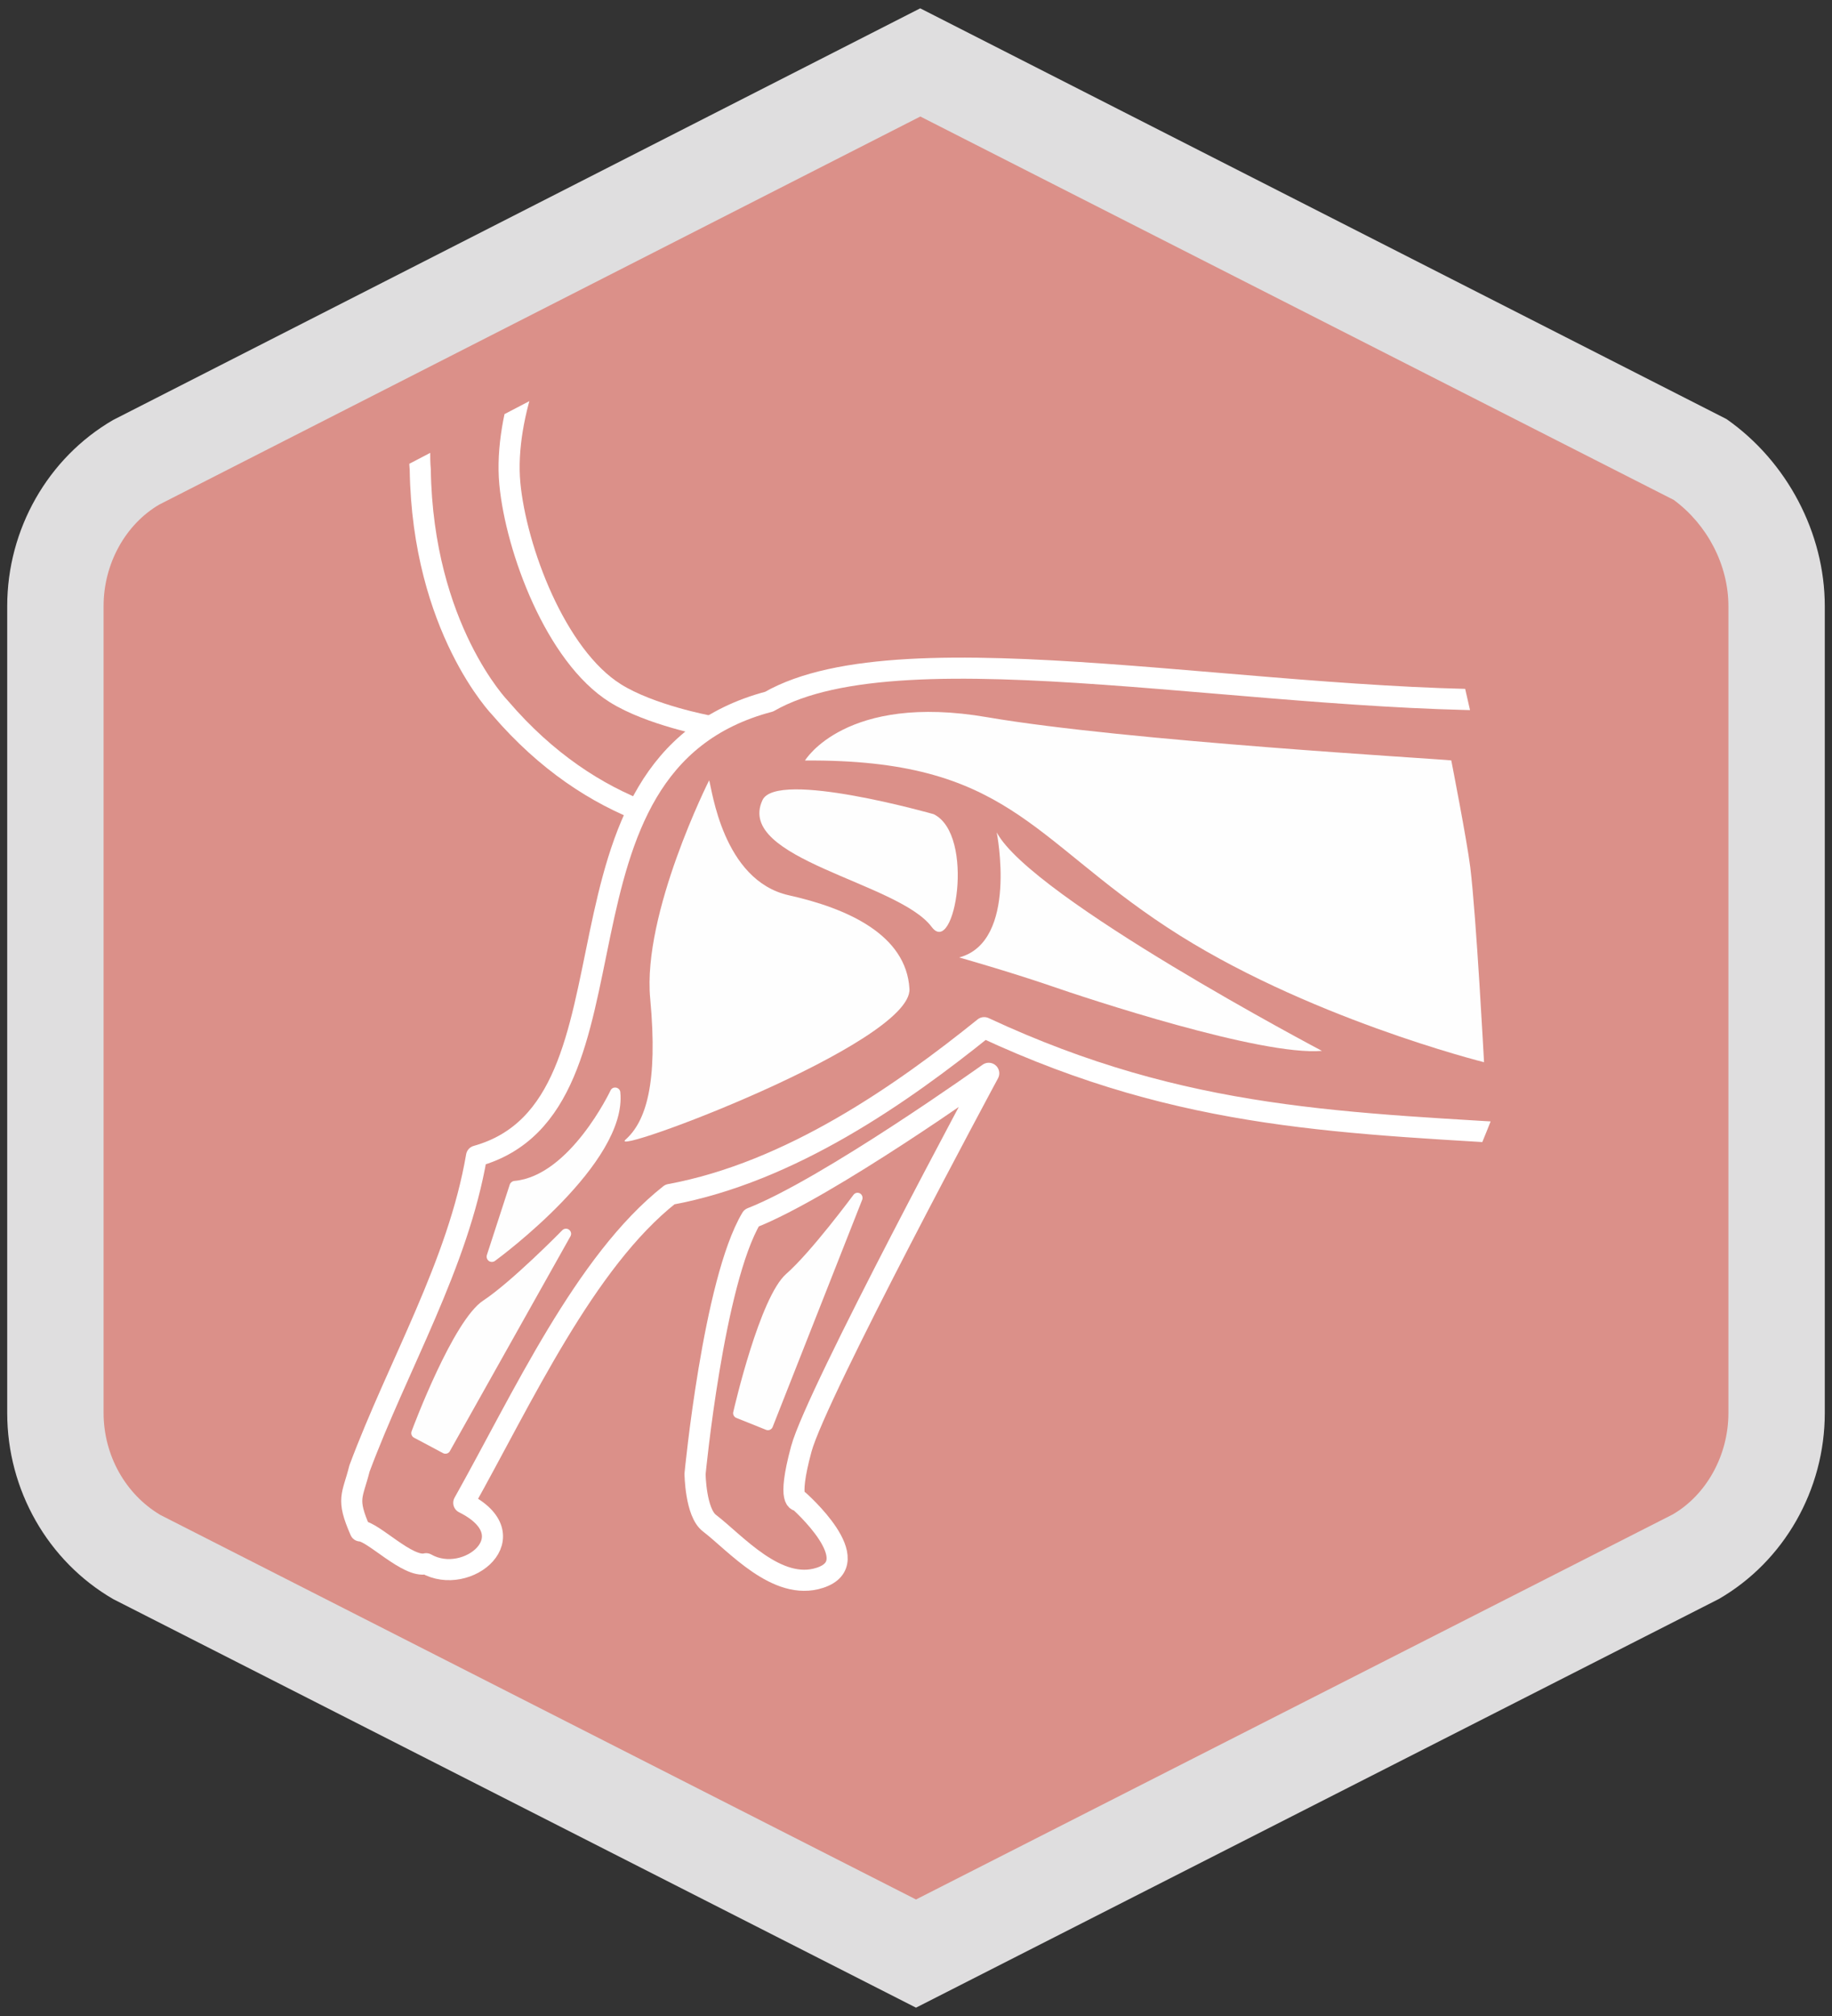 <?xml version="1.0" encoding="utf-8"?>
<!-- Generator: Adobe Illustrator 26.3.1, SVG Export Plug-In . SVG Version: 6.00 Build 0)  -->
<svg version="1.1" id="a" xmlns="http://www.w3.org/2000/svg" xmlns:xlink="http://www.w3.org/1999/xlink" x="0px" y="0px"
	 viewBox="0 0 1650 1815" style="enable-background:new 0 0 1650 1815;" xml:space="preserve">
<rect x="0" y="0" width="1650" height="1815" fill="#333333" stroke="none"/>
<style type="text/css">
	.st0{fill:#DB9089;stroke:#DFDEDF;stroke-width:1.72;stroke-miterlimit:10;}
	.st1{fill:#DFDEDF;}
	.st2{clip-path:url(#SVGID_00000138575187875286233020000008689949223130465165_);}
	.st3{fill:none;stroke:#FFFFFF;stroke-width:19;stroke-linecap:round;stroke-linejoin:round;}
	.st4{fill:none;stroke:#FFFFFF;stroke-width:19;stroke-miterlimit:10;}
	.st5{fill:#FEFEFE;}
	.st6{fill:none;stroke:#FFFFFF;stroke-width:0.34;stroke-linecap:round;stroke-linejoin:round;}
</style>
<g>
	<g>
		<path class="st0" d="M123.7,1402.1L825,1758.8l701.3-356.7c45.5-26.4,73.8-76.2,73.8-130V545.7c0-53.8-28.3-103.6-70-132.8
			L828.8,56.2L123.7,415.7c-45.5,26.4-73.8,76.2-73.8,130v726.4C49.9,1325.9,78.1,1375.7,123.7,1402.1L123.7,1402.1z"/>
		<path class="st1" d="M825,1807.5l-723-367.8c-58.9-34.1-95.5-98.3-95.5-167.5V545.7c0-69.2,36.6-133.5,95.4-167.6L828.8,7.5
			L1555,377.3c54.6,38.2,88.5,102.7,88.5,168.4v726.4c0,69.2-36.6,133.5-95.5,167.5L825,1807.5L825,1807.5z M144.4,1363.9
			L825,1710.1l681.6-346.7c30.1-17.5,50.1-52.9,50.1-91.3V545.7c0-36.8-18.8-73.2-49.2-95.6L828.9,104.9L143.4,454.3
			c-30.1,17.6-50.1,52.9-50.1,91.3v726.4C93.3,1310.1,112.9,1345.2,144.4,1363.9L144.4,1363.9z"/>
	</g>
	<g>
		<defs>
			<path id="SVGID_1_" d="M1309.8,578.4c0,0,64.2,267.6,64.2,326.5s-128.5,321.1-128.5,321.1l-117.7,363.9l-471,21.4l-454.9-74.9
				l37.5-604.8l-64.2-214.1l-4.1-196.9L540.3,328L1309.8,578.4L1309.8,578.4z"/>
		</defs>
		<clipPath id="SVGID_00000142886981763921421640000004394723443346101407_">
			<use xlink:href="#SVGID_1_"  style="overflow:visible;"/>
		</clipPath>
		<g style="clip-path:url(#SVGID_00000142886981763921421640000004394723443346101407_);">
			<g>
				<g>
					<g>
						<g>
							<path class="st3" d="M1963.1,352.8c-0.5,4.1-2.2,7.6,0.5,11.5c1.6,2.9,6.8,4.9,9,4.9c4.3,0,7.3-1.4,10-3.2
								c6.8-4.5,13.9-8,18.3-13.2c12.2-10.1,22.4-22.6,34.8-33.2c6.8-6.5,13.8-11.6,21.3-16.1c5.2-2.3,15.5,8.8,14.7,25.7
								c-0.4,10.5-6.4,20.7-10.4,29.3c-6.5,14.6-21.8,35-6.8,51.1c17.5,19.1,37.9,34.4,53.2,54.3c30.2,35.1,65.3,65.1,102.9,92.2
								c6.6,28.6-28.1,49.4-44.5,65.2c-28.9,38.1-82.1,28.4-126.8,33.3l-73.1,10.8c-51.5,54.6-64.3,85.9-128.6,184
								c-40.2,61.4-136.3,76.1-196.7,120.6c-61.8,42.6-109.1,102.8-153.6,162.8c-44.9,63.3-85.6,128.2-118.7,198.8
								c-11,21.8-0.6,29.9-2.2,46.7c84.6,64.3,17,84.4-4.1,84.4c-8.7,5.3-59.5-30.8-73.1-43.9c-32.8-54.2-4.4-82.4,3.8-131.9
								c14.7-59.8,31.6-125.8,40.1-174.9c29.1-26.9,53.5-57.3,67.2-89.4c-188.6-11.9-332.1-12.7-513.9-97.4
								c-73.8,59.4-174.3,130.1-283.1,150.2c-76.6,60.4-132.8,183.4-185.6,277.6c59.3,29.5,3,75.9-33.9,54.8
								c-16.3,4.3-47.8-29.1-59.3-29.5c-12.9-29.5-7.1-30.9-0.7-56.3c34.9-93.4,88.6-183.3,105.4-281.2
								c161.1-45,47.6-352.1,263.5-409.1c122.3-70.1,449.2,4.9,700.8-1.9c57.5-1.6,117.5-0.8,171.1-17.6
								c54.7-16.7,95-52.7,141.3-80.9c26.3-17.4,57.2-32.1,88.7-38.6c34.2-81.7,90.2-163.2,169.8-213.6
								C1987,294.7,1967.9,331.7,1963.1,352.8"/>
							<path class="st4" d="M581.4,731.7c-43.8-16.6-89.1-45.6-130.8-94.2c0,0-69.9-71.8-72.1-214.8c0,0-9.8-92.8,56.2-182.2
								l86.1-126.5c0,0,69.3-113.6,37.6-171.8c0,0-28.1-68.3-17.1-77.6c10.9-9.4,6-4.1,6-4.1s16.2-1.8,25.8,10.1
								c9.6,11.9,33.6,47.7,41.3,77.1c0,0,37.3,102.2-29.2,196.4c0,0-62.4,105.5-77.2,124.7c-19.5,25.3-54.8,102.8-48.8,166.7
								c5.6,58.8,41.2,154.9,95,188.6c31.4,19.7,83.6,29.4,83.6,29.4"/>
						</g>
						<path class="st3" d="M890.5,966.3c0,0-155.3,288.2-168.8,338.2c-13.5,49.9-2.2,46.6-2.2,46.6s62.8,55.2,18.9,69.4
							c-38.5,12.6-76.2-31.5-99.4-49.2c-12.6-9.5-13-44.4-13-44.4s16.6-173.1,50.8-230.3C745.6,1069.7,890.5,966.3,890.5,966.3
							L890.5,966.3z"/>
					</g>
					<path class="st5" d="M725,684.7c0,0,36.4-61,164.1-39c124.5,21.4,407.1,37.5,418,38.9c0,0,14.1,71.9,17.1,96.1
						c5.4,43.7,12.4,175.6,12.4,175.6s-162.4-40.5-285.4-121.4C928.1,754.1,906.8,683.3,725,684.7L725,684.7z"/>
					<path class="st5" d="M638.7,702.5c0,0-60.3,119.7-53.1,196.5c7.2,76.8-4,110.8-22.2,127c-18.2,16.3,258.7-86.9,255.7-135.8
						c-2.9-48.8-56.1-72.5-108.7-84.2C650.8,792.6,641.2,709.8,638.7,702.5L638.7,702.5z"/>
					<path class="st5" d="M554.9,979.2c-2.4-0.4-4.2,0.7-5.1,2.7c-0.4,0.8-36.6,76.8-86.6,81.3c-1.9,0.2-3.5,1.5-4.1,3.3l-20.6,63.4
						c-0.6,2,0.1,4.1,1.7,5.3c0.8,0.6,1.8,0.9,2.8,0.9s2-0.3,2.8-0.9c4.9-3.6,119.2-88,112.9-151.8
						C558.6,981.3,557,979.6,554.9,979.2L554.9,979.2z"/>
					<path class="st5" d="M512.5,1107.1c-1.8-1.4-4.4-1.2-6.1,0.5c-0.4,0.5-45.8,46.6-71.2,63.3c-27.1,17.8-63,113.6-64.5,117.7
						c-0.8,2.2,0.1,4.6,2.1,5.7l26.3,14c0.7,0.4,1.4,0.5,2.1,0.5c1.6,0,3.2-0.8,4-2.4L513.8,1113
						C514.9,1111,514.4,1108.5,512.5,1107.1L512.5,1107.1z"/>
					<path class="st5" d="M774.5,1074.4c-2.1-1.1-4.4-0.5-5.8,1.3c-0.4,0.5-38.2,51.6-60.6,71.2c-23.8,20.8-46.7,120.1-47.7,124.4
						c-0.5,2.1,0.7,4.4,2.7,5.2l26.9,10.8c0.6,0.2,1.1,0.3,1.7,0.3c0.6,0,1.2-0.1,1.8-0.4c1.1-0.5,2-1.4,2.4-2.5l80.7-204.7
						C777.3,1077.9,776.5,1075.5,774.5,1074.4L774.5,1074.4z"/>
					<path class="st5" d="M840.9,733c0,0-141.4-40.3-154.2-12.6c-24.6,53.1,122.4,73.8,152.4,114.1
						C859.9,862.4,878.7,751.5,840.9,733L840.9,733z"/>
					<path class="st5" d="M897.7,749.4c0,0,19.6,98.3-33.8,112.6c0,0,44.8,12.7,81.6,25.3c34,11.8,190.4,63.5,245.1,58.8
						C1190.6,946.1,928.8,808.1,897.7,749.4L897.7,749.4z"/>
				</g>
				<path class="st6" d="M1770.1,964.9c32.4,48.8,68.1,95.6,105.5,140.2c39.2,45.9,82.3,90.7,125.3,132.6c14.9,14.7,30,29,46.4,41.2
					c18.1,13,70.4,2.5,70,34c-0.2,20.6-18.7,36.5-33.6,34.5c-19-0.2-57-10-66.3-15.1c-59.8-29.3-97.9-65.1-154.8-102
					c-44.3-29.9-148-134.8-206.1-169.7c-13.1-7.9-13.5-26.9-0.9-35.6C1717.1,982.7,1768.8,961.8,1770.1,964.9"/>
			</g>
		</g>
	</g>
</g>
</svg>
